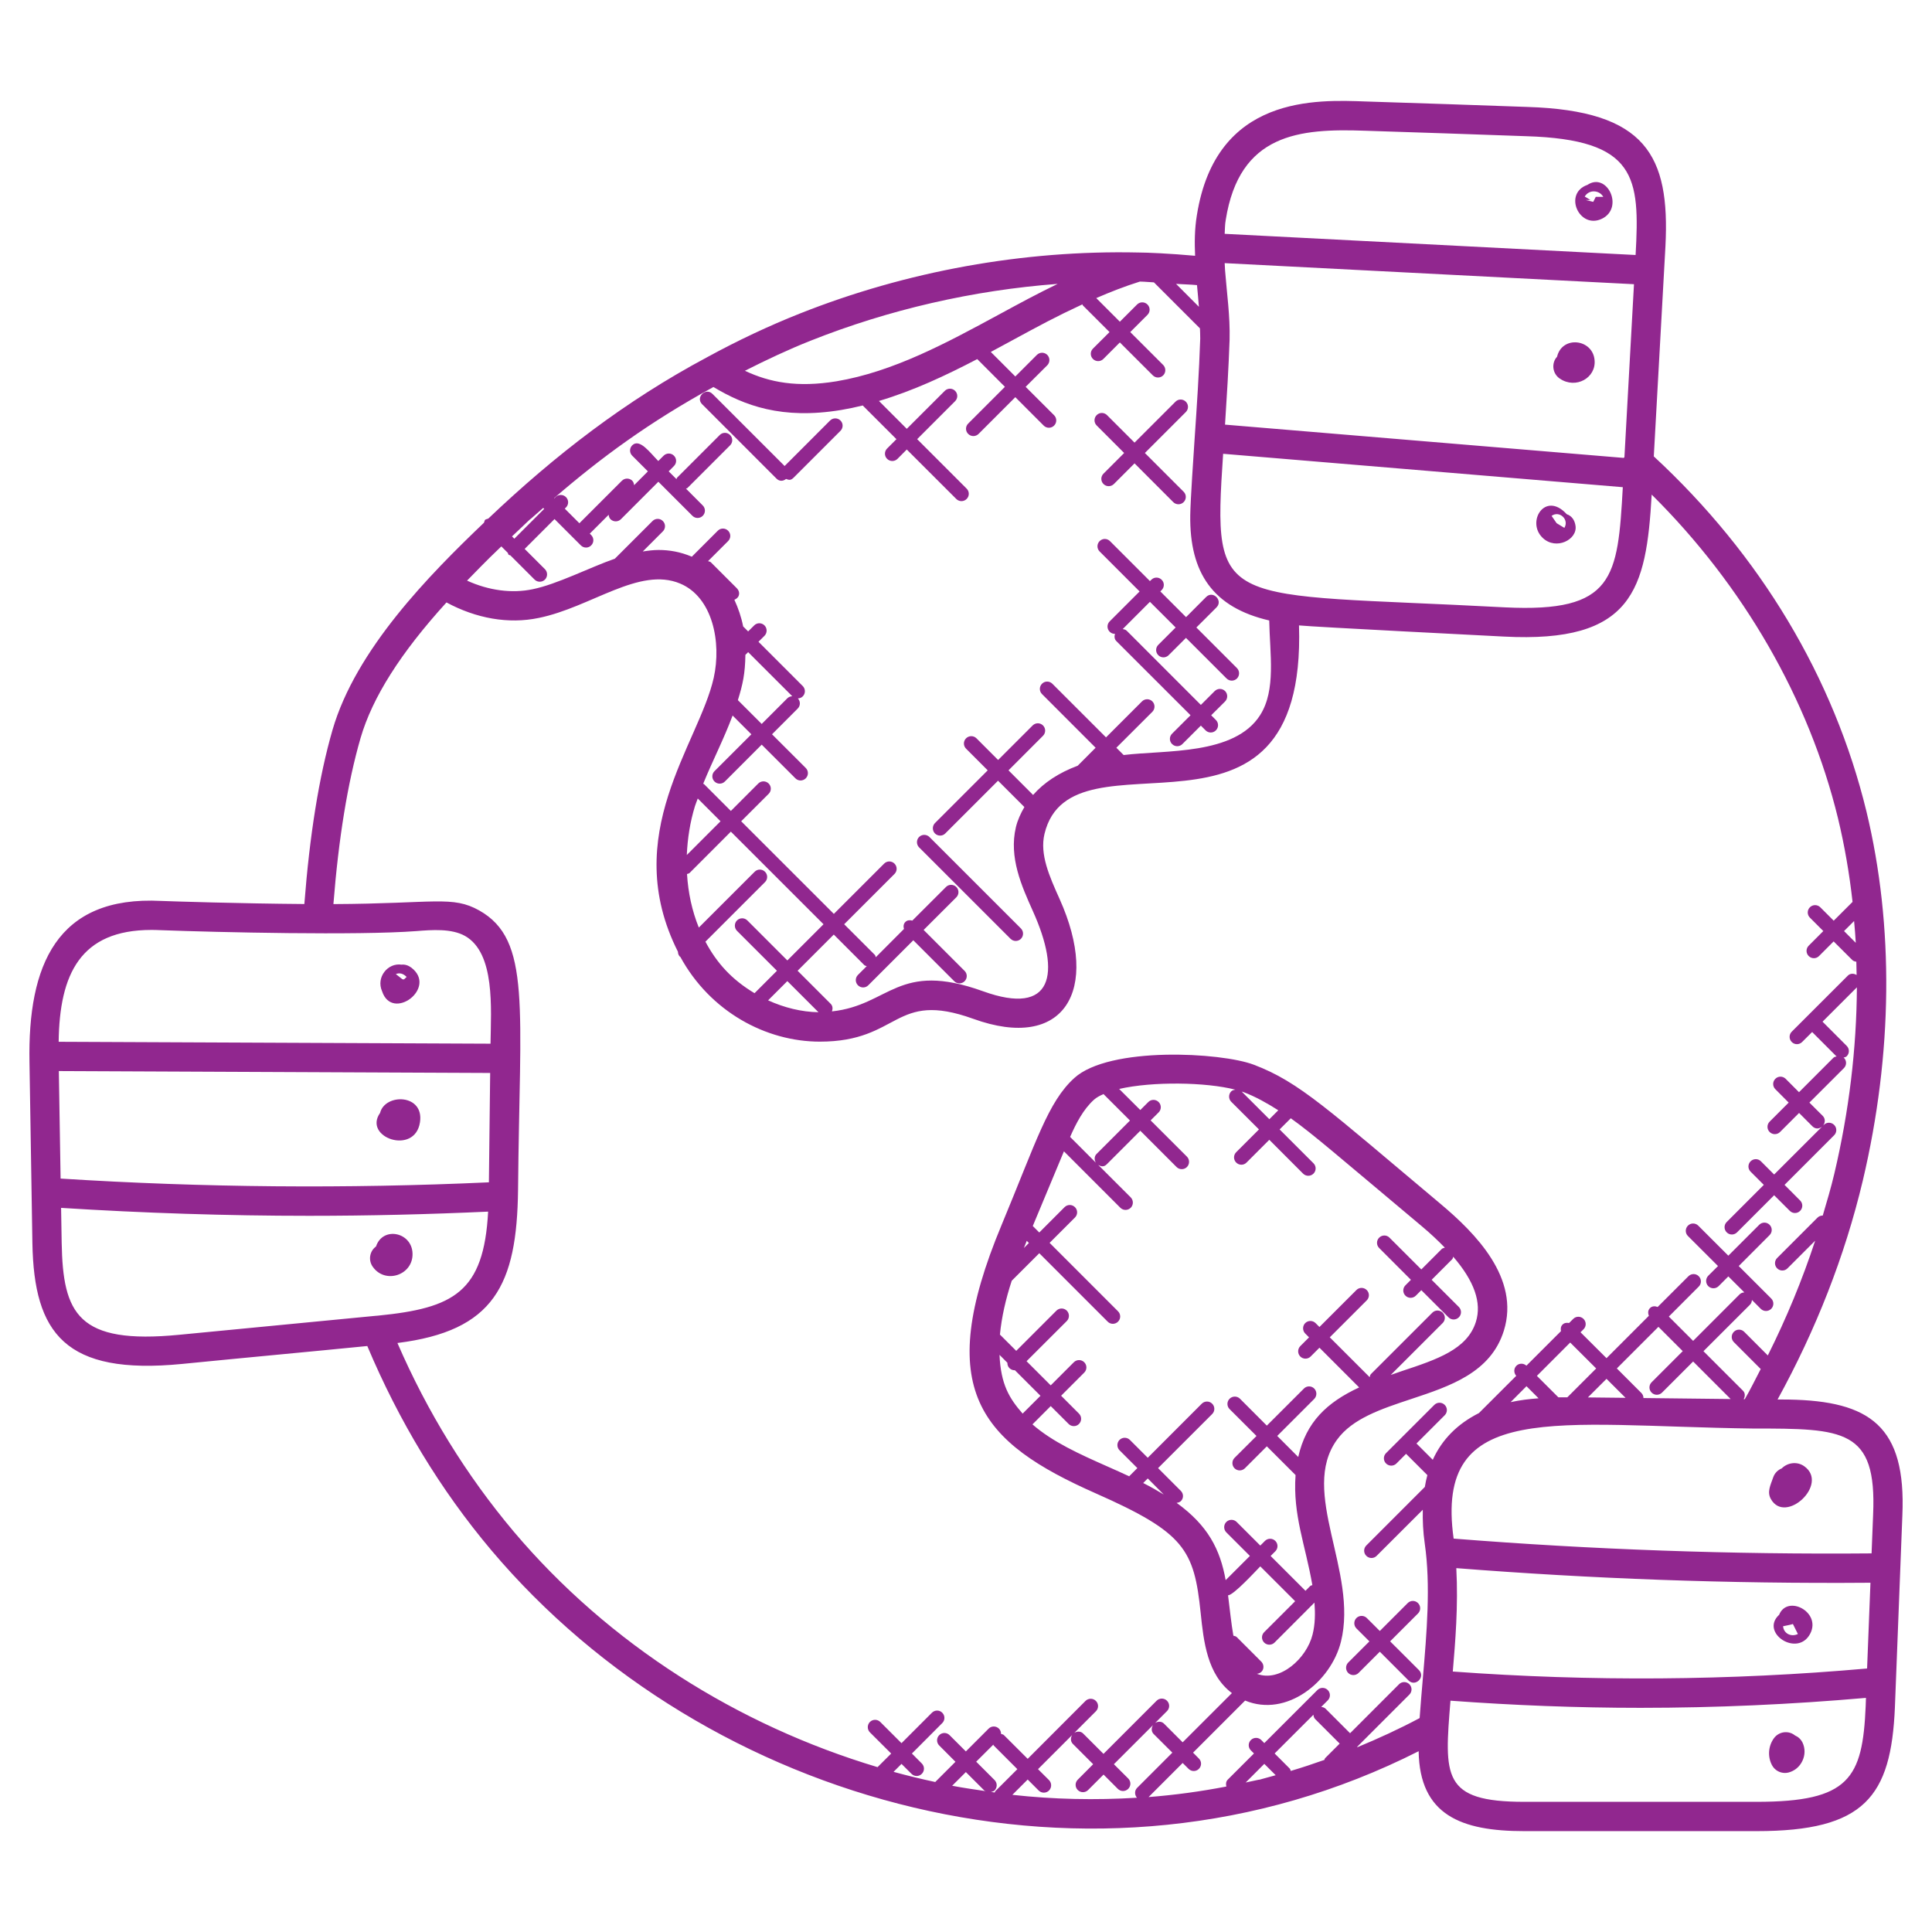 <?xml version="1.0" encoding="UTF-8"?>
<svg viewBox="0 0 275 275" xmlns="http://www.w3.org/2000/svg" xmlns:xlink="http://www.w3.org/1999/xlink" width="100px" height="100px" xml:space="preserve" overflow="hidden">
  <g transform="translate(-949 -122)">
    <path d="M1177.05 153.121C1180.2 151.546 1177.75 146.446 1174.95 148.317 1171.47 149.529 1173.79 154.729 1177.05 153.121ZM1177.21 150.021 1176.14 150.021 1175.78 150.733 1174.7 150.467 1175.39 150.471 1174.57 149.979C1175.18 148.938 1176.66 149.038 1177.21 150.021Z" fill="#91278F"></path>
    <path d="M953.612 298.975C953.842 311.758 958.225 317.779 974.921 316.142 983.558 315.283 993.667 314.35 1001.28 313.592 1005.77 324.254 1011.67 334.042 1018.94 342.667 1049.49 378.842 1104.8 394.621 1150.93 371.267 1151.07 380.371 1157 382.642 1165.95 382.642L1199.04 382.642C1214.4 382.642 1218.18 377.754 1218.72 365.017 1219.07 355.725 1219.43 346.646 1219.78 337.737 1220.35 324.971 1215.14 321.425 1203.64 321.212 1203.09 321.2 1202.56 321.204 1202.02 321.2 1207.46 311.296 1211.58 300.854 1214.15 290.05 1218.42 271.975 1218.6 253.808 1214.67 237.508 1210.03 218.433 1199.56 200.988 1184.4 186.962L1186.06 157.021C1186.06 157.017 1186.06 157.017 1186.06 157.017 1186.71 144.137 1183.3 137.742 1166.38 137.221 1158.75 136.942 1151.11 136.692 1143.44 136.446 1136.48 136.2 1122.08 135.45 1119.36 152.65 1119.03 154.646 1119.03 156.554 1119.11 158.408 1115.54 158.083 1112.26 157.942 1111.03 157.942 1094.7 157.579 1078.03 160.596 1062.82 166.642 1058.43 168.383 1053.98 170.479 1049.63 172.858 1038.03 179.054 1028.07 186.725 1018.5 195.817 1017.92 195.996 1018.06 195.942 1017.89 196.4 1010.12 203.821 999.65 214.438 996.329 225.9 994.4 232.571 993.071 240.938 992.321 250.679 983.046 250.608 973.537 250.3 971.95 250.238 957.025 249.462 952.946 259.446 953.196 273.171ZM1018.59 290.292C998.362 291.217 977.871 291.042 957.625 289.758L957.375 274.454 1018.77 274.725C1018.71 279.917 1018.64 285.112 1018.59 290.292ZM974.513 311.992C960.05 313.4 957.963 309.004 957.779 298.904L957.696 293.929C969.421 294.667 981.217 295.058 993.008 295.058 1001.52 295.058 1010.02 294.85 1018.48 294.462 1017.87 305.938 1013.59 308.196 1002.81 309.267 1002.66 309.279 1002.42 309.3 1002.36 309.304 993.221 310.208 985.279 310.933 974.513 311.992ZM1090.39 370.329C1090.42 370.367 1090.4 370.417 1090.44 370.45L1093.81 373.821 1090.67 376.958C1090.62 377.008 1090.63 377.087 1090.59 377.146 1090.41 377.121 1090.24 377.087 1090.06 377.062 1090.24 377.021 1090.43 376.992 1090.57 376.85 1090.97 376.442 1090.97 375.783 1090.57 375.375L1087.95 372.758ZM1089.1 376.854C1089.16 376.921 1089.26 376.908 1089.34 376.954 1087.73 376.717 1086.13 376.492 1084.53 376.183L1086.48 374.237ZM1093.1 377.475 1095.28 375.296 1096.84 376.858C1097.25 377.267 1097.91 377.267 1098.32 376.858 1098.72 376.45 1098.72 375.792 1098.32 375.383L1096.75 373.821 1101.61 368.962C1101.37 369.362 1101.36 369.871 1101.7 370.217L1104.6 373.117 1102.41 375.317C1102 375.725 1102 376.383 1102.41 376.792 1102.82 377.2 1103.47 377.2 1103.88 376.792L1106.08 374.592 1108.11 376.625C1108.52 377.033 1109.18 377.033 1109.59 376.625 1110 376.217 1110 375.558 1109.59 375.15L1107.55 373.117 1113.12 367.55C1112.87 367.95 1112.86 368.458 1113.2 368.808L1115.87 371.471 1110.86 376.483C1110.47 376.871 1110.48 377.479 1110.83 377.887 1104.93 378.25 1099 378.129 1093.1 377.475ZM1126.31 375.721 1128.96 373.067 1130.58 374.683C1125.99 375.929 1130.48 374.787 1126.31 375.721ZM1135.95 366.075C1135.98 366.296 1136.03 366.521 1136.2 366.692L1139.69 370.183 1137.61 372.262C1137.55 372.329 1137.56 372.425 1137.51 372.504 1135.92 373.071 1134.32 373.6 1132.72 374.075 1132.67 373.958 1132.67 373.825 1132.57 373.729L1130.43 371.587ZM1214.76 359.492C1195.21 361.233 1175.38 361.362 1155.79 359.925 1156.14 355.758 1156.58 350.621 1156.29 345.208 1175.38 346.708 1194.91 347.45 1215.24 347.287 1215.08 351.317 1214.92 355.388 1214.76 359.492ZM1199.03 378.471 1165.95 378.471C1154.21 378.471 1154.59 374.833 1155.46 364.075 1164.44 364.737 1173.47 365.092 1182.5 365.092 1193.23 365.092 1203.96 364.608 1214.6 363.675 1214.59 364.067 1214.57 364.45 1214.56 364.842 1214.12 375.154 1212.23 378.471 1199.03 378.471ZM1215.62 337.554 1215.62 337.562C1215.54 339.392 1215.47 341.263 1215.4 343.108 1195.61 343.283 1175.6 342.571 1155.91 341.004 1153.12 321.087 1170.5 324.975 1198.52 325.337L1198.54 325.337C1211.41 325.337 1216.15 325.379 1215.62 337.554ZM1166.28 319.312 1168 321.033C1166.67 321.129 1165.34 321.296 1164.02 321.579ZM1172.5 313.096 1176.2 316.787 1172.09 320.896C1171.66 320.896 1171.25 320.892 1170.82 320.896L1167.76 317.842ZM1185.06 310.862 1188.52 314.321 1184.09 318.75C1183.68 319.158 1183.68 319.817 1184.09 320.225 1184.5 320.633 1185.16 320.633 1185.57 320.225L1190 315.796 1195.34 321.138C1191.22 321.083 1187.07 321.042 1182.93 320.996 1182.93 320.733 1182.83 320.475 1182.63 320.275L1179.14 316.783ZM1180.38 320.967C1178.58 320.95 1176.82 320.921 1175.02 320.908L1177.67 318.263ZM1213.15 256.2 1211.48 254.529 1212.91 253.1C1213 254.137 1213.1 255.162 1213.15 256.2ZM1123.1 186.592 1179.99 191.346C1179.27 204.271 1178.77 209.225 1163.2 208.45 1122.41 206.279 1121.59 209.15 1123.1 186.592ZM1128.38 223.767 1128.38 223.771C1124.74 229.525 1114.92 228.737 1108.94 229.471L1107.9 228.433 1113.03 223.312C1113.43 222.904 1113.43 222.246 1113.03 221.837 1112.62 221.429 1111.96 221.429 1111.55 221.837L1106.43 226.958 1098.79 219.321C1098.38 218.913 1097.72 218.913 1097.32 219.321 1096.91 219.729 1096.91 220.387 1097.32 220.796L1104.95 228.433 1102.4 230.992C1099.71 231.996 1097.58 233.404 1096.05 235.154L1092.55 231.65 1097.46 226.733C1097.87 226.325 1097.87 225.667 1097.46 225.258 1097.05 224.85 1096.4 224.85 1095.99 225.258L1091.07 230.175 1087.99 227.092C1087.58 226.683 1086.92 226.683 1086.51 227.092 1086.1 227.5 1086.1 228.158 1086.51 228.567L1089.59 231.65 1082.08 239.158C1081.68 239.567 1081.68 240.225 1082.08 240.633 1082.49 241.042 1083.15 241.042 1083.55 240.633L1091.06 233.125 1094.81 236.875C1094.29 237.771 1093.85 238.712 1093.6 239.746 1092.59 244.037 1094.41 248.1 1096.02 251.688 1100.05 260.625 1098.88 266.692 1088.93 263.096 1076.77 258.717 1075.69 265.071 1067.42 265.962 1067.55 265.596 1067.54 265.192 1067.25 264.896L1062.53 260.175 1067.68 255.025 1072.03 259.379C1072.13 259.471 1072.26 259.471 1072.37 259.521L1071.12 260.771C1070.71 261.179 1070.71 261.837 1071.12 262.246 1071.53 262.654 1072.19 262.654 1072.59 262.246L1079 255.837 1084.83 261.667C1085.24 262.075 1085.9 262.075 1086.3 261.667 1086.71 261.258 1086.71 260.6 1086.3 260.196L1080.47 254.367 1085.12 249.725C1085.53 249.317 1085.53 248.658 1085.12 248.254 1084.71 247.846 1084.05 247.846 1083.65 248.254L1078.86 253.037C1078.51 252.942 1078.14 252.958 1077.87 253.233 1077.59 253.508 1077.57 253.879 1077.67 254.229L1073.66 258.25C1073.61 258.138 1073.61 258.004 1073.52 257.912L1069.16 253.558 1076.32 246.4C1076.73 245.992 1076.73 245.333 1076.32 244.925 1075.91 244.517 1075.25 244.517 1074.85 244.925L1067.69 252.083 1054.5 238.9 1058.41 234.996C1058.82 234.587 1058.82 233.929 1058.41 233.525 1058 233.117 1057.34 233.117 1056.93 233.525L1053.03 237.429 1049.21 233.608C1049.18 233.575 1049.13 233.587 1049.09 233.562 1050.53 230.054 1051.96 227.35 1053.28 223.85L1055.95 226.521 1050.7 231.767C1050.29 232.175 1050.29 232.833 1050.7 233.237 1051.11 233.646 1051.77 233.646 1052.18 233.237L1057.42 227.992 1062.22 232.788C1062.62 233.196 1063.28 233.196 1063.69 232.788 1064.1 232.379 1064.1 231.721 1063.69 231.312L1058.89 226.517 1062.55 222.854C1062.95 222.454 1062.95 221.821 1062.57 221.412 1062.82 221.4 1063.07 221.317 1063.26 221.125 1063.67 220.717 1063.67 220.058 1063.26 219.65L1056.96 213.35 1057.82 212.496C1058.22 212.087 1058.22 211.429 1057.82 211.021 1057.41 210.612 1056.75 210.612 1056.35 211.021L1055.49 211.875 1054.78 211.167C1054.52 209.833 1054.08 208.567 1053.53 207.367 1054.38 207.017 1054.35 206.2 1053.89 205.742L1050.19 202.042C1050.08 201.929 1049.93 201.925 1049.78 201.875L1052.64 199.017C1053.05 198.608 1053.05 197.95 1052.64 197.542 1052.23 197.133 1051.57 197.133 1051.17 197.542L1047.47 201.246C1047.45 201.237 1047.44 201.225 1047.42 201.217 1045.84 200.554 1044.29 200.283 1042.74 200.283 1041.99 200.283 1041.24 200.383 1040.49 200.5L1043.35 197.637C1043.76 197.229 1043.76 196.571 1043.35 196.163 1042.95 195.754 1042.29 195.754 1041.88 196.163L1036.52 201.521C1032.95 202.767 1028.31 205.158 1024.83 205.867 1021.85 206.5 1018.55 206.046 1015.48 204.646 1018.85 201.183 1019.2 200.896 1020.36 199.775L1021.29 200.7C1021.33 200.783 1021.32 200.883 1021.39 200.95 1021.46 201.021 1021.56 201.008 1021.65 201.054L1025.09 204.496C1025.5 204.904 1026.16 204.904 1026.57 204.496 1026.97 204.087 1026.97 203.429 1026.57 203.021L1023.68 200.133 1027.93 195.883 1031.68 199.633C1032.09 200.042 1032.75 200.042 1033.15 199.633 1033.56 199.225 1033.56 198.567 1033.15 198.158L1032.95 197.958 1035.64 195.271C1035.66 195.5 1035.72 195.729 1035.9 195.904 1036.31 196.312 1036.97 196.312 1037.38 195.904L1042.71 190.571 1047.56 195.421C1047.97 195.829 1048.62 195.829 1049.03 195.421 1049.44 195.012 1049.44 194.354 1049.03 193.946L1046.64 191.55C1046.7 191.508 1046.79 191.521 1046.85 191.462L1052.92 185.392C1053.33 184.983 1053.33 184.325 1052.92 183.917 1052.51 183.508 1051.85 183.508 1051.45 183.917L1045.38 189.987C1045.32 190.046 1045.33 190.133 1045.29 190.2L1044.18 189.092 1044.93 188.333C1045.34 187.925 1045.34 187.267 1044.93 186.862 1044.53 186.454 1043.87 186.454 1043.46 186.862L1042.7 187.621C1041.56 186.483 1040.05 184.333 1038.99 185.387 1038.58 185.796 1038.58 186.454 1038.99 186.862L1041.22 189.096 1039.26 191.062C1039.23 190.833 1039.17 190.604 1039 190.429 1038.59 190.021 1037.93 190.021 1037.52 190.429L1031.47 196.479 1029.39 194.4 1029.56 194.233C1029.97 193.825 1029.97 193.167 1029.56 192.758 1029.15 192.35 1028.49 192.35 1028.08 192.758L1027.92 192.925 1027.88 192.892C1034.48 187.204 1041.35 182.121 1050.55 177.087 1054.94 179.721 1060.28 181.75 1068.72 180.358 1069.76 180.183 1070.79 179.967 1071.8 179.717L1076.6 184.512 1075.27 185.842C1074.86 186.25 1074.86 186.908 1075.27 187.312 1075.68 187.721 1076.34 187.721 1076.75 187.312L1078.07 185.983 1085.12 193.025C1085.53 193.433 1086.18 193.433 1086.59 193.025 1087 192.617 1087 191.958 1086.59 191.55L1079.55 184.508 1084.95 179.104C1085.36 178.696 1085.36 178.038 1084.95 177.633 1084.55 177.225 1083.89 177.225 1083.48 177.633L1078.07 183.038 1074.11 179.075C1078.98 177.625 1083.6 175.462 1088.1 173.113L1092.04 177.062 1086.81 182.292C1086.4 182.7 1086.4 183.358 1086.81 183.762 1087.22 184.171 1087.88 184.171 1088.29 183.762L1093.52 178.533 1097.56 182.579C1097.97 182.988 1098.63 182.988 1099.04 182.579 1099.45 182.171 1099.45 181.512 1099.04 181.104L1094.99 177.062 1098.07 173.992C1098.47 173.583 1098.47 172.925 1098.07 172.517 1097.66 172.108 1097 172.108 1096.59 172.517L1093.52 175.587 1090.03 172.096C1091.05 171.55 1092.07 170.996 1093.08 170.446 1097.03 168.308 1099.2 167.117 1103.07 165.321 1103.1 165.367 1103.09 165.429 1103.13 165.471L1106.93 169.267 1104.57 171.621C1104.16 172.029 1104.16 172.688 1104.57 173.096 1104.98 173.504 1105.64 173.504 1106.05 173.096L1108.4 170.742 1113.09 175.429C1113.5 175.837 1114.16 175.837 1114.57 175.429 1114.97 175.021 1114.97 174.363 1114.57 173.954L1109.88 169.267 1112.33 166.817C1112.74 166.408 1112.74 165.75 1112.33 165.342 1111.92 164.933 1111.26 164.933 1110.85 165.342L1108.4 167.792 1105.04 164.429C1107 163.579 1109.08 162.758 1111.25 162.079 1112.18 162.1 1112.45 162.158 1113.25 162.192L1119.8 168.742C1119.81 169.225 1119.85 169.717 1119.84 170.2 1119.68 175 1119.36 179.817 1119.03 184.625 1118.89 186.717 1118.45 193.225 1118.42 195.317 1118.3 203.587 1121.69 208.471 1129.66 210.317 1129.75 215.1 1130.64 220.2 1128.38 223.767ZM1047.93 236.712C1048.04 236.354 1048.2 236.012 1048.32 235.658L1051.56 238.9 1046.76 243.7C1046.86 241.371 1047.22 239.012 1047.93 236.712ZM1057.89 246.083C1057.48 245.675 1056.82 245.675 1056.42 246.083L1048.47 254.029C1047.51 251.667 1046.95 249.083 1046.79 246.408 1046.91 246.358 1047.05 246.358 1047.15 246.262L1053.03 240.375 1066.22 253.558 1061.07 258.708 1055.38 253.017C1054.97 252.608 1054.31 252.608 1053.9 253.017 1053.5 253.425 1053.5 254.083 1053.9 254.492L1059.59 260.179 1056.4 263.371C1053.1 261.392 1051.01 259.037 1049.41 256.037L1057.89 247.558C1058.3 247.15 1058.3 246.492 1057.89 246.083ZM1061.07 261.65 1065.5 266.079C1063.07 266.042 1060.63 265.429 1058.33 264.388ZM1055.1 215.212 1055.49 214.825 1061.77 221.1C1061.52 221.112 1061.28 221.196 1061.08 221.383L1057.42 225.046 1054.03 221.658C1054.73 219.4 1055.06 217.892 1055.1 215.212ZM1026.32 194.296 1026.46 194.429 1022.21 198.679 1021.88 198.35C1026.39 194.079 1022.52 197.688 1026.32 194.296ZM1180.22 187.075C1180.21 187.087 1180.19 187.096 1180.18 187.108L1180.12 187.179 1123.37 182.442C1123.63 178.417 1123.88 174.392 1124.02 170.354 1124.1 166.938 1123.64 163.883 1123.38 160.533 1123.37 160.508 1123.32 159.483 1123.32 159.454L1181.58 162.454ZM1119.65 165.667 1116.4 162.408C1117.38 162.475 1118.41 162.488 1119.38 162.583 1119.58 164.717 1119.49 163.775 1119.65 165.667ZM1143.29 140.608C1150.96 140.858 1158.59 141.104 1166.24 141.387 1181.97 141.863 1182.43 147.229 1181.81 158.296L1123.32 155.283C1123.36 154.625 1123.35 153.971 1123.47 153.308 1125.42 141 1133.96 140.275 1143.29 140.608ZM1064.35 170.508C1075.53 166.062 1087.51 163.312 1099.55 162.408 1096.5 163.883 1094.27 165.1 1091.11 166.812 1083.75 170.8 1076.15 174.921 1068.05 176.275 1062.49 177.183 1058.56 176.442 1055.03 174.775 1058.13 173.204 1061.25 171.738 1064.35 170.508ZM1012.55 207.75C1016.76 210.021 1021.35 210.862 1025.68 209.958 1033.15 208.433 1039.98 202.617 1045.81 205.062 1050.44 207.004 1051.72 213.425 1050.59 218.487 1048.47 227.929 1037.11 240.829 1045.5 257.475 1045.5 257.733 1045.59 257.987 1045.79 258.183 1045.8 258.196 1045.83 258.192 1045.84 258.204 1050.09 265.996 1058.02 270.267 1065.7 270.267 1077.18 270.267 1076.16 262.925 1087.52 267.013 1100.48 271.708 1105.67 262.987 1099.83 249.979 1098.36 246.708 1096.98 243.617 1097.67 240.704 1101.51 224.646 1135.01 246.458 1133.9 211.021 1136.12 211.246 1160.79 212.487 1163.05 212.608 1181.41 213.579 1183.33 205.954 1184.1 192.4 1197.15 205.333 1206.5 221.542 1210.62 238.479 1211.55 242.342 1212.24 246.317 1212.69 250.375L1210.01 253.05 1208.1 251.142C1207.69 250.733 1207.03 250.733 1206.62 251.142 1206.21 251.55 1206.21 252.208 1206.62 252.617L1208.53 254.525 1206.45 256.608C1206.04 257.017 1206.04 257.675 1206.45 258.083 1206.86 258.492 1207.52 258.492 1207.92 258.083L1210 256 1212.66 258.654C1212.82 258.812 1213.03 258.858 1213.23 258.892 1213.25 259.521 1213.26 260.15 1213.27 260.779 1212.87 260.537 1212.36 260.525 1212.02 260.871L1204.04 268.846C1203.63 269.254 1203.63 269.912 1204.04 270.321 1204.45 270.729 1205.1 270.729 1205.51 270.321L1206.94 268.896 1210.38 272.342C1210.4 272.358 1210.42 272.35 1210.44 272.367 1210.28 272.412 1210.1 272.429 1209.97 272.558L1205.07 277.462 1203.17 275.558C1202.76 275.15 1202.1 275.15 1201.7 275.558 1201.29 275.967 1201.29 276.625 1201.7 277.033L1203.6 278.942 1200.89 281.654C1200.48 282.062 1200.48 282.721 1200.89 283.129 1201.3 283.537 1201.96 283.537 1202.37 283.129L1205.08 280.417 1206.98 282.321C1207.33 282.667 1207.84 282.763 1208.35 282.367L1201.53 289.179 1199.65 287.3C1199.25 286.892 1198.59 286.892 1198.18 287.3 1197.77 287.708 1197.77 288.367 1198.18 288.775L1200.06 290.654 1194.78 295.938C1194.37 296.346 1194.37 297.004 1194.78 297.412 1195.18 297.821 1195.84 297.821 1196.25 297.412L1201.53 292.129 1203.76 294.354C1204.17 294.763 1204.82 294.763 1205.23 294.354 1205.64 293.946 1205.64 293.287 1205.23 292.879L1203.01 290.654 1210.07 283.592C1210.48 283.183 1210.48 282.525 1210.07 282.117 1209.66 281.708 1209 281.708 1208.6 282.117L1208.5 282.208C1208.82 281.8 1208.83 281.221 1208.46 280.846L1206.55 278.942 1211.46 274.037C1211.87 273.629 1211.87 272.971 1211.46 272.562 1211.44 272.546 1211.42 272.554 1211.4 272.538 1211.56 272.492 1211.73 272.475 1211.86 272.346 1212.27 271.938 1212.27 271.279 1211.86 270.871L1208.42 267.425 1213.31 262.537C1213.26 271.233 1212.2 280.167 1210.09 289.087 1209.62 291.083 1209.03 293.05 1208.45 295.021 1208.18 295.017 1207.91 295.112 1207.7 295.321L1201.96 301.062C1201.55 301.471 1201.55 302.129 1201.96 302.537 1202.37 302.946 1203.03 302.946 1203.43 302.537L1207.37 298.6C1205.54 304.175 1203.28 309.629 1200.63 314.933L1197.27 311.567C1196.86 311.158 1196.2 311.158 1195.8 311.567 1195.39 311.975 1195.39 312.633 1195.8 313.042L1199.62 316.867C1198.87 318.3 1198.17 319.754 1197.35 321.162 1197.3 321.162 1197.25 321.162 1197.19 321.162 1197.41 320.767 1197.43 320.279 1197.09 319.946L1191.47 314.329 1198.1 307.704C1198.28 307.521 1198.35 307.279 1198.37 307.037L1199.63 308.3C1200.04 308.708 1200.7 308.708 1201.11 308.3 1201.52 307.892 1201.52 307.233 1201.11 306.825L1196.49 302.208 1200.88 297.808C1201.29 297.4 1201.29 296.742 1200.88 296.333 1200.47 295.925 1199.82 295.925 1199.41 296.333L1195.01 300.733 1190.73 296.458C1190.32 296.05 1189.67 296.05 1189.26 296.458 1188.85 296.867 1188.85 297.525 1189.26 297.933L1193.54 302.208 1192.15 303.592C1191.75 304 1191.75 304.658 1192.15 305.067 1192.56 305.475 1193.22 305.475 1193.63 305.067L1195.01 303.683 1197.29 305.958C1197.05 305.975 1196.8 306.05 1196.62 306.233L1190 312.858 1186.54 309.4 1190.8 305.133C1191.21 304.725 1191.21 304.067 1190.8 303.658 1190.4 303.25 1189.74 303.25 1189.33 303.658L1184.95 308.033C1184.58 307.887 1184.16 307.887 1183.86 308.192 1183.55 308.496 1183.55 308.912 1183.7 309.287L1177.67 315.321 1173.97 311.633 1174.4 311.208C1174.81 310.8 1174.81 310.142 1174.4 309.733 1173.99 309.325 1173.33 309.325 1172.93 309.733L1172.34 310.317C1172.01 310.25 1171.67 310.283 1171.41 310.542 1171.15 310.8 1171.12 311.142 1171.19 311.471L1166.27 316.388C1165.86 316.017 1165.23 316.013 1164.84 316.404 1164.45 316.796 1164.45 317.421 1164.82 317.833L1159.51 323.137C1156.45 324.679 1154.25 326.892 1152.94 329.787L1150.62 327.467 1154.64 323.446C1155.05 323.037 1155.05 322.379 1154.64 321.971 1154.23 321.562 1153.57 321.562 1153.16 321.971L1146.29 328.837C1145.88 329.246 1145.88 329.904 1146.29 330.312 1146.7 330.721 1147.36 330.721 1147.77 330.312L1149.14 328.938 1152.17 331.967C1152.02 332.504 1151.91 333.075 1151.81 333.65L1143.48 341.983C1143.07 342.392 1143.07 343.05 1143.48 343.458 1143.89 343.867 1144.55 343.867 1144.95 343.458L1151.52 336.896C1151.49 338.412 1151.55 340 1151.8 341.725 1152.66 347.683 1152.08 354.383 1151.53 360.867 1151.37 362.771 1151.2 364.671 1151.07 366.55 1148.16 368.104 1145.18 369.467 1142.17 370.712 1142.19 370.675 1142.2 370.638 1142.22 370.6L1149.61 363.208C1150.02 362.8 1150.02 362.142 1149.61 361.733 1149.2 361.325 1148.54 361.325 1148.14 361.733L1141.17 368.708 1137.68 365.217C1137.51 365.046 1137.28 364.987 1137.06 364.962L1137.99 364.033C1138.4 363.625 1138.4 362.967 1137.99 362.558 1137.58 362.15 1136.93 362.15 1136.52 362.558L1128.96 370.112 1128.53 369.675C1128.12 369.267 1127.46 369.267 1127.05 369.675 1126.64 370.083 1126.64 370.742 1127.05 371.15L1127.49 371.587 1123.76 375.312C1123.49 375.583 1123.47 375.946 1123.56 376.292 1119.9 377 1116.2 377.504 1112.49 377.792L1117.34 372.942 1118.18 373.779C1118.59 374.188 1119.25 374.188 1119.65 373.779 1120.06 373.371 1120.06 372.712 1119.65 372.308L1118.82 371.471 1126.23 364.058C1132.12 366.5 1138.44 361.404 1139.87 355.675 1142.35 345.721 1133.9 334.346 1139.32 326.917 1141.51 323.912 1145.56 322.567 1149.85 321.142 1155.43 319.292 1161.2 317.375 1163.06 311.404 1165.38 303.946 1159.02 297.529 1154.03 293.346 1138.1 279.996 1133.98 276.013 1127.46 273.55 1122.79 271.779 1106.91 270.912 1101.92 275.442 1098.17 278.837 1096.51 284.487 1091.55 296.4 1081.77 319.875 1088.5 327.283 1105.01 334.583 1117.62 340.158 1118.97 342.579 1119.9 351.562 1120.33 355.712 1120.84 360.342 1124.35 362.996L1117.34 370 1114.68 367.337C1114.33 366.992 1113.82 367.004 1113.42 367.25L1115.11 365.558C1115.52 365.15 1115.52 364.492 1115.11 364.083 1114.7 363.675 1114.04 363.675 1113.63 364.083L1106.07 371.646 1103.17 368.746C1102.82 368.4 1102.32 368.412 1101.92 368.654L1104.99 365.583C1105.4 365.175 1105.4 364.517 1104.99 364.108 1104.58 363.7 1103.92 363.7 1103.51 364.108L1095.28 372.35 1091.9 368.979C1091.79 368.862 1091.63 368.858 1091.49 368.808 1091.49 368.533 1091.4 368.263 1091.19 368.054 1090.78 367.646 1090.12 367.646 1089.72 368.054L1086.48 371.296 1084.16 368.979C1083.75 368.571 1083.1 368.571 1082.69 368.979 1082.28 369.388 1082.28 370.046 1082.69 370.454L1085 372.771 1082.12 375.65C1080.13 375.221 1078.15 374.746 1076.19 374.204L1077.32 373.071 1078.74 374.487C1079.15 374.896 1079.81 374.896 1080.21 374.487 1080.62 374.079 1080.62 373.421 1080.21 373.013L1078.8 371.596 1083.12 367.262C1083.53 366.854 1083.53 366.196 1083.12 365.787 1082.72 365.379 1082.06 365.379 1081.65 365.787L1077.32 370.121 1074.3 367.104C1073.89 366.696 1073.23 366.696 1072.82 367.104 1072.42 367.513 1072.42 368.171 1072.82 368.579L1075.85 371.6 1073.91 373.533C1054.07 367.596 1035.72 356.096 1022.11 339.987 1015.39 332 1009.83 322.987 1005.57 313.163 1019.32 311.442 1022.58 304.946 1022.74 291.325 1022.97 265.233 1024.65 255.796 1017.22 251.596 1013.37 249.446 1010.92 250.621 996.458 250.688 997.192 241.342 998.487 233.4 1000.32 227.058 1002.01 221.254 1006.03 214.925 1012.55 207.75ZM1117.08 334.212 1113.84 330.971 1121.54 323.275C1121.95 322.867 1121.95 322.208 1121.54 321.8 1121.13 321.392 1120.47 321.392 1120.06 321.8L1112.37 329.496 1109.83 326.958C1109.42 326.55 1108.76 326.55 1108.35 326.958 1107.95 327.367 1107.95 328.025 1108.35 328.429L1110.89 330.967 1109.76 332.1C1109.75 332.112 1109.75 332.129 1109.74 332.142 1108.73 331.671 1107.71 331.212 1106.69 330.763 1102.67 328.983 1098.82 327.25 1095.96 324.746L1098.56 322.142 1101.11 324.688C1101.52 325.096 1102.18 325.096 1102.58 324.688 1102.99 324.279 1102.99 323.621 1102.58 323.212L1100.04 320.667 1103.33 317.375C1103.74 316.967 1103.74 316.308 1103.33 315.9 1102.92 315.492 1102.26 315.492 1101.85 315.9L1098.56 319.192 1095.12 315.754 1100.85 310.033C1101.25 309.625 1101.25 308.967 1100.85 308.558 1100.44 308.15 1099.78 308.15 1099.37 308.558L1093.65 314.279 1091.33 311.962C1091.57 309.487 1092.15 306.921 1093.01 304.3L1096.93 300.383 1106.67 310.125C1107.07 310.533 1107.73 310.533 1108.14 310.125 1108.55 309.717 1108.55 309.058 1108.14 308.65L1098.4 298.908 1102.01 295.3C1102.42 294.892 1102.42 294.233 1102.01 293.825 1101.6 293.417 1100.94 293.417 1100.53 293.825L1096.93 297.433 1096.03 296.533C1096.02 296.525 1096.01 296.529 1096 296.525L1100.44 285.879 1108.47 293.912C1108.88 294.321 1109.54 294.321 1109.95 293.912 1110.35 293.504 1110.35 292.846 1109.95 292.438L1105.32 287.812C1105.74 288.05 1106.12 288.142 1106.55 287.712L1111.31 282.95 1116.47 288.112C1116.88 288.521 1117.54 288.521 1117.95 288.112 1118.35 287.704 1118.35 287.046 1117.95 286.638L1112.78 281.475 1113.92 280.337C1114.33 279.929 1114.33 279.271 1113.92 278.862 1113.51 278.454 1112.85 278.454 1112.45 278.862L1111.31 280 1108.3 277C1113.08 275.908 1120.66 276.025 1124.84 277.104 1124.63 277.138 1124.42 277.183 1124.25 277.346 1123.85 277.754 1123.85 278.413 1124.25 278.821L1128.2 282.763 1124.96 286.004C1124.55 286.412 1124.55 287.071 1124.96 287.479 1125.37 287.888 1126.03 287.888 1126.43 287.479L1129.67 284.237 1134.48 289.054C1134.89 289.462 1135.55 289.462 1135.96 289.054 1136.37 288.646 1136.37 287.987 1135.96 287.579L1131.14 282.763 1132.73 281.175C1135.89 283.429 1139.18 286.312 1151.35 296.517 1152.62 297.579 1153.7 298.6 1154.66 299.596 1154.51 299.646 1154.34 299.658 1154.22 299.779L1151.31 302.692 1146.78 298.167C1146.38 297.758 1145.72 297.758 1145.31 298.167 1144.9 298.575 1144.9 299.233 1145.31 299.642L1149.83 304.167 1149.05 304.95C1148.64 305.358 1148.64 306.017 1149.05 306.425 1149.46 306.833 1150.12 306.833 1150.53 306.425L1151.31 305.642 1155.18 309.508C1155.58 309.917 1156.24 309.917 1156.65 309.508 1157.06 309.1 1157.06 308.442 1156.65 308.033L1152.78 304.167 1155.69 301.254C1155.8 301.15 1155.8 301.008 1155.85 300.879 1158.85 304.354 1159.93 307.417 1159.08 310.142 1157.85 314.071 1153.54 315.504 1148.53 317.162 1148.01 317.337 1147.49 317.529 1146.96 317.708L1154.35 310.321C1154.76 309.912 1154.76 309.254 1154.35 308.846 1153.94 308.438 1153.28 308.438 1152.88 308.846L1144.14 317.583C1144.02 317.708 1144 317.875 1143.96 318.029L1138.28 312.354 1143.54 307.096C1143.95 306.688 1143.95 306.029 1143.54 305.625 1143.13 305.217 1142.47 305.217 1142.07 305.625L1136.81 310.883 1136.26 310.333C1135.85 309.925 1135.19 309.925 1134.78 310.333 1134.38 310.742 1134.38 311.4 1134.78 311.808L1135.33 312.358 1134.08 313.608C1133.68 314.017 1133.68 314.675 1134.08 315.083 1134.49 315.492 1135.15 315.492 1135.56 315.083L1136.81 313.833 1142.46 319.487C1137.87 321.617 1134.91 324.412 1133.79 329.387L1130.8 326.392 1136.07 321.121C1136.47 320.712 1136.47 320.054 1136.07 319.646 1135.66 319.237 1135 319.237 1134.6 319.646L1129.32 324.921 1125.5 321.096C1125.09 320.688 1124.43 320.688 1124.02 321.096 1123.61 321.504 1123.61 322.162 1124.02 322.571L1127.85 326.396 1124.72 329.517C1124.32 329.925 1124.32 330.583 1124.72 330.992 1125.13 331.4 1125.79 331.4 1126.2 330.992L1129.32 327.871 1133.41 331.958C1133 337.662 1134.83 341.967 1135.8 347.625 1135.7 347.675 1135.59 347.667 1135.5 347.75L1134.82 348.433 1129.86 343.475 1130.53 342.808C1130.94 342.4 1130.94 341.742 1130.53 341.333 1130.12 340.925 1129.46 340.925 1129.05 341.333L1128.39 341.996 1125.03 338.638C1124.62 338.229 1123.96 338.229 1123.55 338.638 1123.15 339.046 1123.15 339.704 1123.55 340.112L1126.91 343.471 1123.46 346.917C1122.68 342.558 1120.96 339.154 1116.48 335.917 1116.7 335.883 1116.91 335.833 1117.08 335.671 1117.49 335.279 1117.49 334.621 1117.08 334.212ZM1114.65 334.729C1113.7 334.15 1112.73 333.6 1111.72 333.092L1112.37 332.442ZM1095.15 298.617 1095.45 298.925 1094.74 299.642C1094.88 299.3 1095.01 298.958 1095.15 298.617ZM1092.68 316.737C1092.89 316.942 1093.15 317.042 1093.42 317.042 1093.43 317.042 1093.44 317.029 1093.45 317.029L1097.1 320.675 1094.56 323.212C1092.65 321.021 1091.46 319.067 1091.27 314.85L1092.39 315.975C1092.38 316.25 1092.47 316.525 1092.68 316.737ZM1106.07 277.729 1109.84 281.496 1105.08 286.258C1104.74 286.6 1104.75 287.092 1104.98 287.492L1101.32 283.829C1102.18 281.871 1103.2 279.9 1104.72 278.529 1105.05 278.229 1105.53 277.971 1106.07 277.729ZM1125.75 277.379C1125.82 277.404 1125.92 277.421 1125.99 277.446 1127.73 278.104 1129.36 279.025 1130.95 280.037L1129.68 281.308ZM1128.39 344.958 1133.35 349.917 1128.94 354.325C1128.53 354.733 1128.53 355.392 1128.94 355.8 1129.35 356.208 1130.01 356.208 1130.42 355.8L1136.1 350.112C1136.22 351.662 1136.2 353.188 1135.83 354.662 1134.98 358.079 1131.16 361.508 1127.9 360.25 1128.9 360.138 1129.08 359.071 1128.53 358.517L1125.04 355.025C1124.91 354.892 1124.73 354.871 1124.56 354.825 1124.26 353.154 1124.05 351.038 1123.8 349.071 1124.55 349.104 1127.8 345.55 1128.39 344.958ZM970.55 254.367C970.946 254.367 971.35 254.375 971.767 254.396 980.029 254.708 1000.01 255.162 1008.24 254.533 1010.48 254.354 1013.26 254.142 1015.19 255.221 1019.5 257.658 1018.89 265.542 1018.82 270.558L957.35 270.287C957.471 260.65 960.438 254.367 970.55 254.367Z" fill="#91278F"></path>
    <path d="M1007.55 259.733C1007.14 259.425 1006.65 259.25 1006.15 259.308 1004.21 259.017 1002.49 261.096 1003.39 263.108 1004.83 267.462 1011.31 262.617 1007.55 259.733ZM1006.88 261.054 1006.5 261.412 1006.28 261.388 1005.34 260.646C1005.96 260.413 1006.43 260.617 1006.88 261.054Z" fill="#91278F"></path>
    <path d="M1008.78 281.742C1009.4 277.675 1003.8 277.6 1003.1 280.412 1000.63 283.913 1008.06 286.496 1008.78 281.742Z" fill="#91278F"></path>
    <path d="M1007.72 300.442C1007.66 297.379 1003.48 296.504 1002.52 299.425 1001.61 300.087 1001.4 301.358 1002.04 302.287 1003.8 304.837 1007.8 303.517 1007.72 300.442Z" fill="#91278F"></path>
    <path d="M1175.97 173.246C1175.7 170.233 1171.35 169.733 1170.63 172.779 1169.81 173.654 1169.94 175.171 1171.03 175.896 1173.3 177.429 1176.22 175.783 1175.97 173.246Z" fill="#91278F"></path>
    <path d="M1173.26 196.85C1173.15 196.071 1172.75 195.442 1172.01 195.192 1168.93 191.817 1166.18 196.304 1168.6 198.575 1170.5 200.367 1173.55 198.804 1173.26 196.85ZM1171.67 197.138 1170.57 196.471 1169.85 195.429C1170.98 194.621 1172.39 195.962 1171.67 197.138Z" fill="#91278F"></path>
    <path d="M1205.82 330.708C1204.81 329.987 1203.45 330.171 1202.61 331.012 1202.07 331.229 1201.61 331.671 1201.4 332.275 1201 333.442 1200.49 334.358 1201.07 335.379 1203.14 339.05 1209.39 333.25 1205.82 330.708Z" fill="#91278F"></path>
    <path d="M1202.24 351.85C1199.45 354.408 1204.9 357.992 1206.68 354.508 1208.24 351.433 1203.41 348.942 1202.24 351.85ZM1202.8 353.479C1202.99 353.438 1204.04 353.237 1204.2 353.158L1204.91 354.583C1204 355.037 1202.9 354.562 1202.8 353.479Z" fill="#91278F"></path>
    <path d="M1204.51 369.029C1204.48 369.008 1204.45 368.987 1204.43 368.967 1203.5 368.279 1202.2 368.479 1201.51 369.404 1200.69 370.521 1200.58 372.029 1201.22 373.25 1201.59 373.946 1202.31 374.362 1203.07 374.362 1203.23 374.362 1203.4 374.342 1203.57 374.3 1204.43 374.083 1205.16 373.483 1205.55 372.65 1205.95 371.817 1205.96 370.871 1205.58 370.058 1205.35 369.579 1204.97 369.225 1204.51 369.029Z" fill="#91278F"></path>
    <path d="M1119.29 211.317 1122.16 208.45C1123.12 207.483 1121.66 206 1120.68 206.975L1117.82 209.842 1114.16 206.183 1114.35 205.992C1114.76 205.583 1114.76 204.925 1114.35 204.521 1113.94 204.113 1113.28 204.113 1112.88 204.521L1112.68 204.712 1106.99 199.021C1106.58 198.612 1105.93 198.612 1105.52 199.021 1105.11 199.429 1105.11 200.087 1105.52 200.496L1111.21 206.188 1106.95 210.446C1106.54 210.854 1106.54 211.512 1106.95 211.921 1107.15 212.125 1107.42 212.225 1107.69 212.225 1107.7 212.225 1107.7 212.217 1107.71 212.217 1107.6 212.575 1107.61 212.958 1107.89 213.242L1118.46 223.808 1115.83 226.433C1115.42 226.842 1115.42 227.5 1115.83 227.908 1116.24 228.317 1116.9 228.317 1117.3 227.908L1119.93 225.283 1120.6 225.958C1121.01 226.367 1121.67 226.367 1122.07 225.958 1122.48 225.55 1122.48 224.892 1122.07 224.483L1121.4 223.812 1123.38 221.842C1123.78 221.433 1123.78 220.775 1123.38 220.367 1122.97 219.958 1122.31 219.958 1121.9 220.367L1119.93 222.337 1109.37 211.771C1109.21 211.617 1109.01 211.575 1108.81 211.538L1112.68 207.663 1116.34 211.317 1113.87 213.787C1113.46 214.196 1113.46 214.854 1113.87 215.262 1114.28 215.671 1114.93 215.671 1115.34 215.262L1117.81 212.796 1123.59 218.575C1124 218.983 1124.66 218.983 1125.07 218.575 1125.47 218.167 1125.47 217.508 1125.07 217.1Z" fill="#91278F"></path>
    <path d="M1079.82 241.137C1079.42 241.546 1079.42 242.204 1079.82 242.612L1092.84 255.629C1093.25 256.037 1093.91 256.037 1094.32 255.629 1094.72 255.221 1094.72 254.562 1094.32 254.158L1081.3 241.142C1080.89 240.733 1080.23 240.733 1079.82 241.137Z" fill="#91278F"></path>
    <path d="M1106.07 189.421C1105.66 189.829 1105.66 190.487 1106.07 190.896 1106.48 191.304 1107.14 191.304 1107.55 190.896L1110.49 187.954 1116 193.471C1116.41 193.879 1117.07 193.879 1117.48 193.471 1117.89 193.062 1117.89 192.404 1117.48 191.996L1111.96 186.479 1117.79 180.65C1118.2 180.242 1118.2 179.583 1117.79 179.175 1117.38 178.767 1116.72 178.767 1116.32 179.175L1110.49 185.004 1106.57 181.087C1106.16 180.679 1105.5 180.679 1105.1 181.087 1104.69 181.496 1104.69 182.154 1105.1 182.562L1109.01 186.479Z" fill="#91278F"></path>
    <path d="M1067.15 181.858 1060.68 188.333 1050.41 178.067C1049.45 177.1 1047.96 178.562 1048.94 179.538L1059.53 190.129C1059.88 190.475 1060.38 190.571 1060.89 190.175 1061.26 190.304 1061.52 190.429 1061.95 190.004L1068.63 183.325C1069.04 182.917 1069.04 182.258 1068.63 181.854 1068.22 181.45 1067.56 181.45 1067.15 181.858Z" fill="#91278F"></path>
    <path d="M1142.07 352.312C1141.67 352.721 1141.67 353.379 1142.07 353.787L1143.92 355.633 1140.9 358.65C1140.5 359.058 1140.5 359.717 1140.9 360.125 1141.31 360.533 1141.97 360.533 1142.38 360.125L1145.4 357.104 1149.49 361.196C1150.46 362.167 1151.94 360.7 1150.97 359.721L1146.87 355.629 1150.84 351.658C1151.25 351.25 1151.25 350.592 1150.84 350.183 1150.43 349.775 1149.78 349.775 1149.37 350.183L1145.4 354.154 1143.55 352.308C1143.14 351.904 1142.48 351.904 1142.07 352.312Z" fill="#91278F"></path>
  </g>
</svg>
